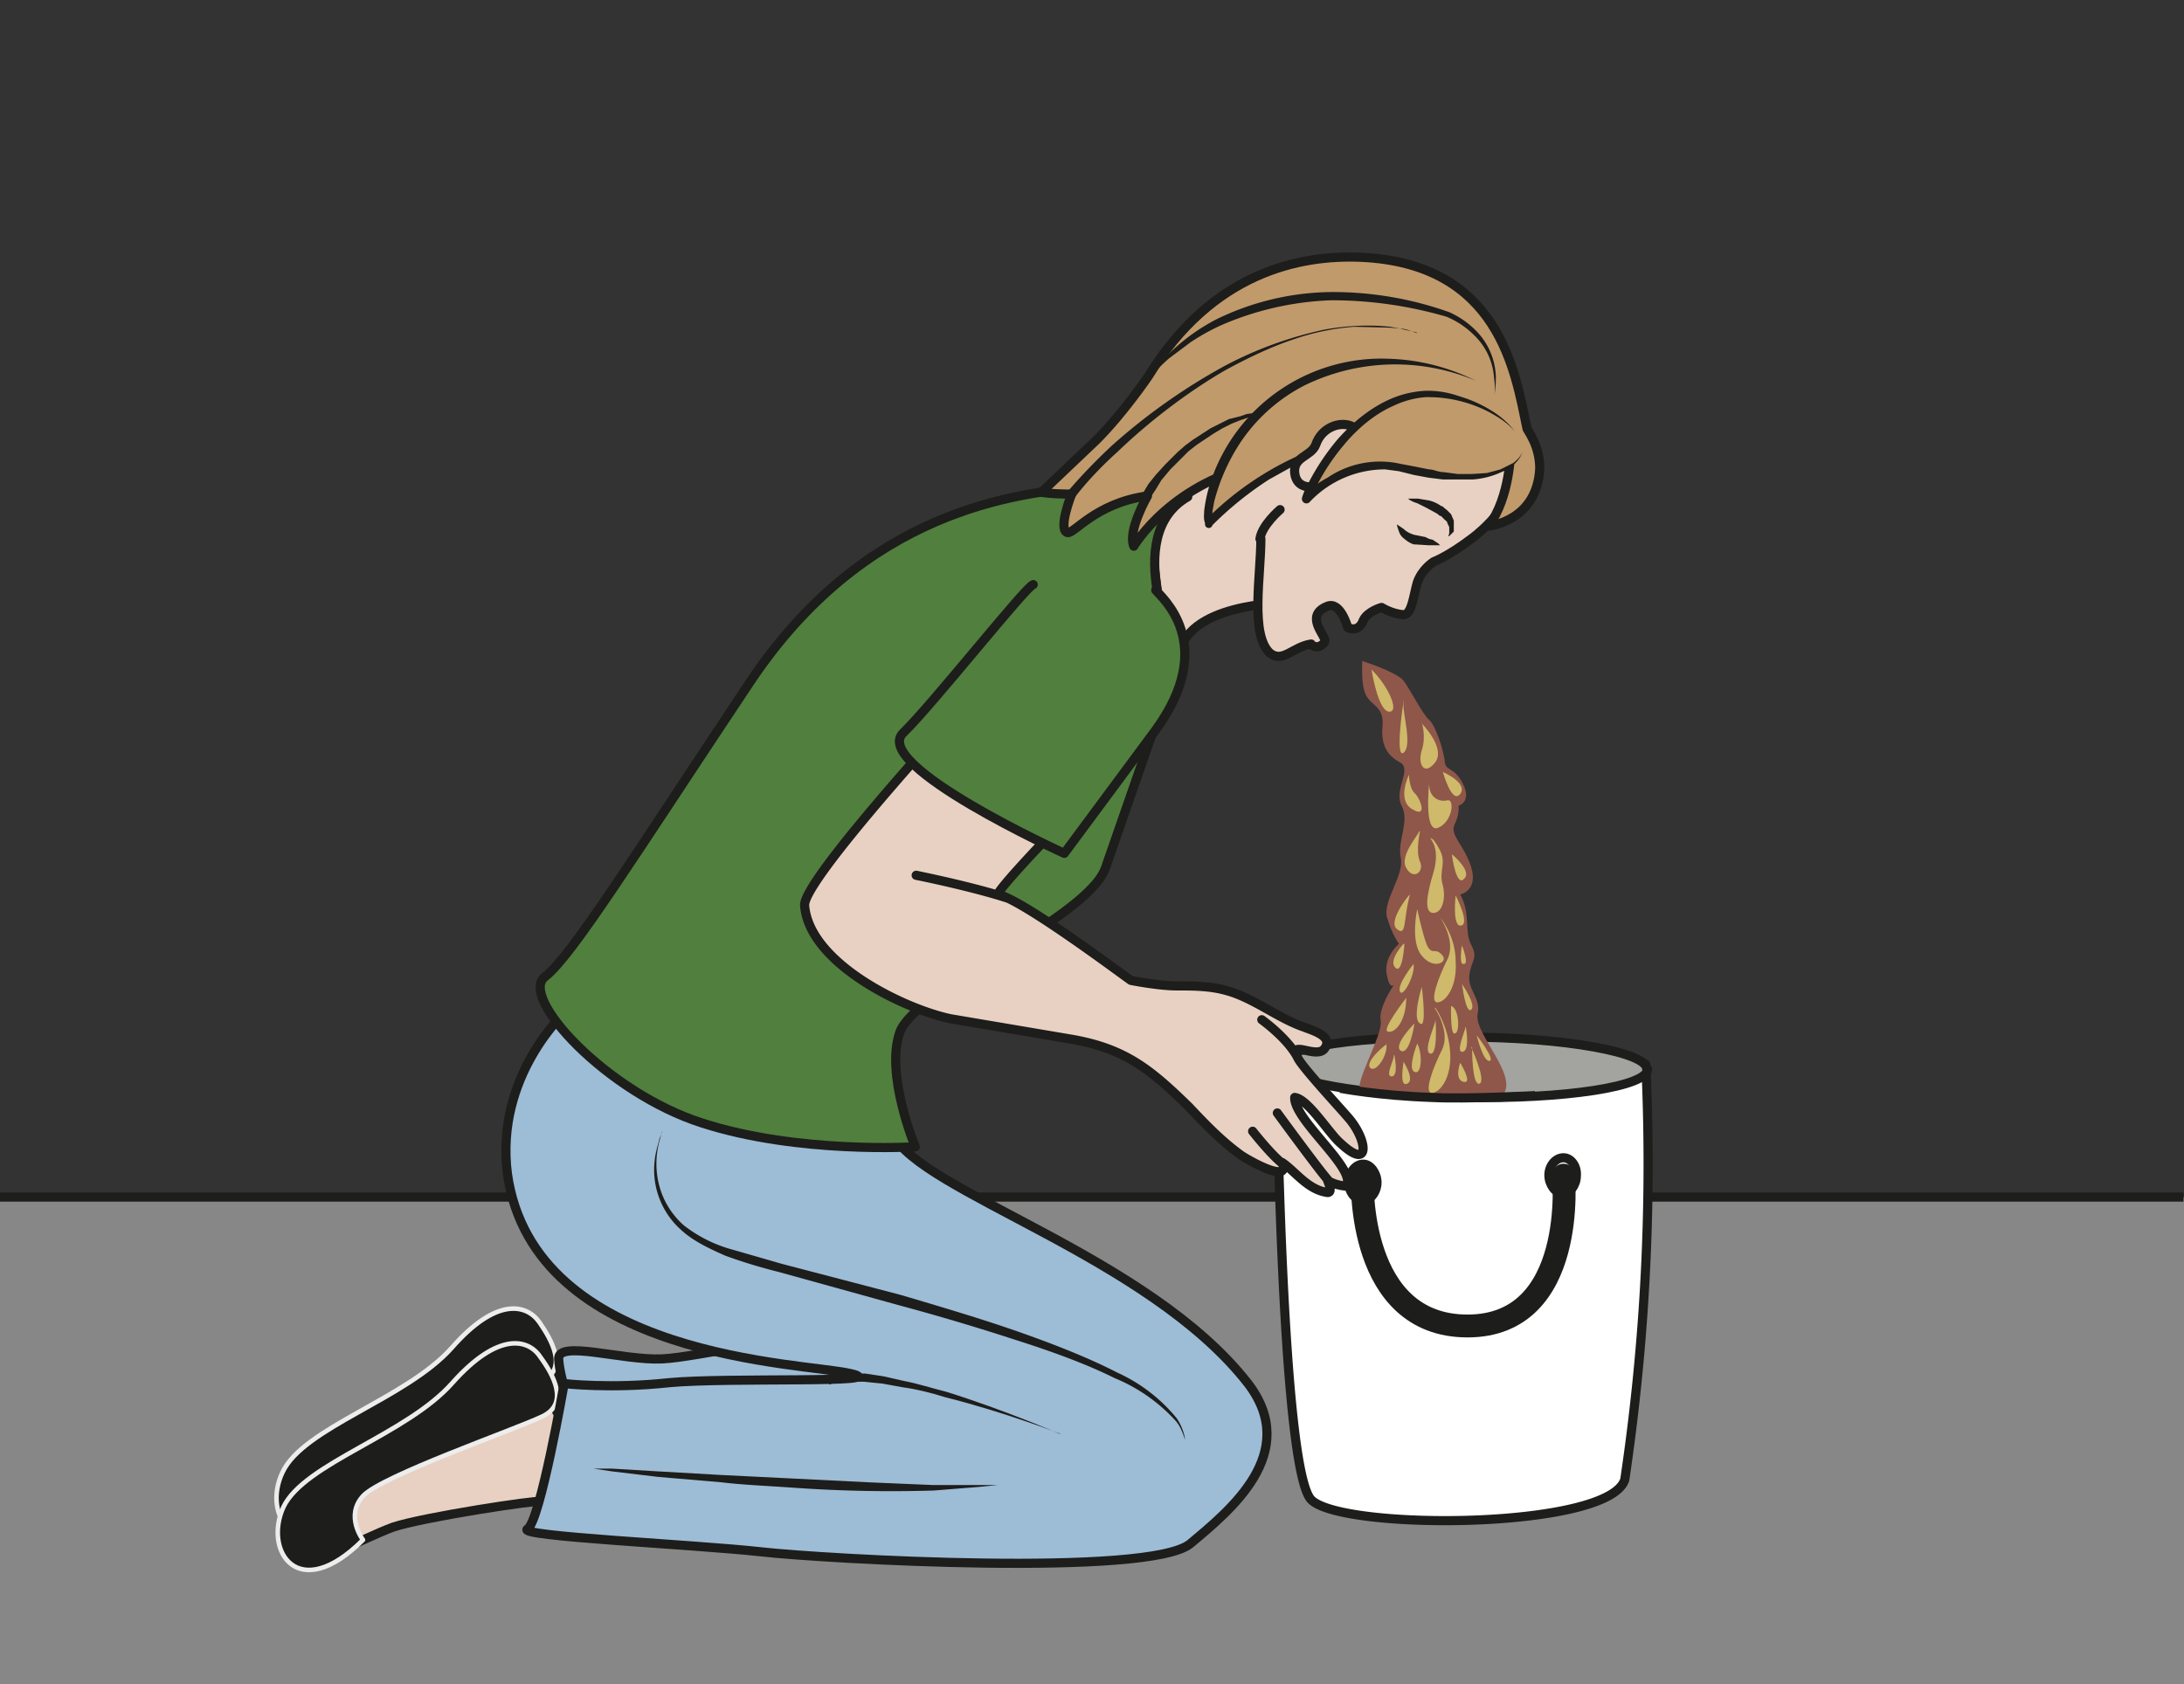 <svg viewBox="0 0 318.4 245.6" xmlns="http://www.w3.org/2000/svg"><rect x="0" y="0" width="318.4" height="245.6" fill="#333333" stroke="none"/><defs><clipPath id="a"><path d="M0 184.2h238.8V0H0z"/></clipPath><clipPath id="b"><path d="M0 184.2h238.8V0H0z"/></clipPath><clipPath id="c"><path d="M0 184.2h238.8V0H0z"/></clipPath><clipPath id="d"><path d="M0 184.2h238.8V0H0z"/></clipPath></defs><path d="M0 245.6h318.4v-71H0z" fill="#878787"/><g clip-path="url(#a)" transform="matrix(1.333 0 0 -1.333 0 245.6)"><path d="M276.2-63.5H-9.5V53.3h285.7z" fill="none" stroke="#1d1d1b" stroke-linecap="round" stroke-linejoin="round" stroke-miterlimit="10"/></g><g clip-path="url(#b)" transform="matrix(1.333 0 0 -1.333 0 245.6)"><path d="M139.6 68.6s.5-45 3.8-48.4 32.6-3.3 34.3 2.2a235 235 0 012.3 45.4c-1.3 1.2-31 4.1-40.4.8" fill="#fff" fill-rule="evenodd"/><path d="M139.6 68.6s.5-45 3.8-48.4 32.6-3.3 34.3 2.2a235 235 0 012.3 45.4c-1.3 1.2-31 4.1-40.4.8z" fill="none" stroke="#1d1d1b" stroke-linecap="round" stroke-linejoin="round" stroke-miterlimit="10"/><path d="M172.4 55.6c0-1-.7-1.9-1.5-1.9s-1.5 1-1.5 2 .7 1.9 1.6 1.9c.8 0 1.5-.9 1.4-2" fill="#fff" fill-rule="evenodd"/><path d="M172.4 55.6c0-1-.7-1.9-1.5-1.9s-1.5 1-1.5 2 .7 1.9 1.6 1.9c.8 0 1.5-.9 1.4-2z" fill="none" stroke="#1d1d1b" stroke-linecap="round" stroke-linejoin="round" stroke-miterlimit="10"/><path d="M150.6 54.9c0-1-.7-2-1.6-2-.8.1-1.5 1-1.5 2s.7 2 1.6 2c.8 0 1.5-1 1.5-2" fill="#fff" fill-rule="evenodd"/><path d="M150.6 54.9c0-1-.7-2-1.6-2-.8.1-1.5 1-1.5 2s.7 2 1.6 2c.8 0 1.5-1 1.5-2z" fill="none" stroke="#1d1d1b" stroke-linecap="round" stroke-linejoin="round" stroke-miterlimit="10"/><path d="M149 55.2s-.6-16 11.5-16S171 55.7 171 55.7" fill="none" stroke="#1d1d1b" stroke-linecap="round" stroke-linejoin="round" stroke-miterlimit="10" stroke-width="2.5"/><path d="M180.2 67.3c0-1.9-9-3.3-20.2-3.1-11 .2-20 1.8-20 3.6 0 1.9 9 3.2 20.1 3 11.1 0 20.1-1.7 20-3.5" fill="#a3a39f" fill-rule="evenodd"/><path d="M180.2 67.3c0-1.9-9-3.3-20.2-3.1-11 .2-20 1.8-20 3.6 0 1.9 9 3.2 20.1 3 11.1 0 20.1-1.7 20-3.5z" fill="none" stroke="#1d1d1b" stroke-linecap="round" stroke-linejoin="round" stroke-miterlimit="10"/></g><g clip-path="url(#c)" transform="matrix(1.333 0 0 -1.333 0 245.6)"><path d="M139 132.3c-1.3-.7-6.2 1-6.1 1.2-.8-.8-7.4-4-7.4-4s1.5-16 2.2-16c0 0 .8-5.6 1.2-1.2.6 6 11.6 6 11.6 6" fill="#e8d1c2" stroke="#1d1d1b" stroke-linecap="round" stroke-linejoin="round" stroke-miterlimit="10"/><path d="M52.1 19.5c-.3.4 1.3 3.1 3.8 6.1 2.5 3 4.9 5.2 5.3 4.8.4-.3-1.3-3-3.8-6s-4.5-5.6-5.3-4.9" fill="#1d1d1b"/><path d="M50.4 21.8s-1.3.6-1.7-2.1M48 21.8s-2.5-1-1.6-2.4M44.8 21.2s-1.1-.3-.4-2.3" fill="none" stroke="#1d1d1b" stroke-linecap="round" stroke-linejoin="round" stroke-miterlimit="10"/><path d="M59 23.9C58.6 24 46 22 42.8 21c-3.3-1.1-10-5-11-3.3-1 1.7-1.4 2.3-.1 4 1.3 1.9 5.5 6.7 11.7 9C49.5 33 53.9 38 55.6 38c1.8.1 3.2-1.1 4.4-3.2 1.2-2.1 2.8-4.3 2-5.5-.9-1.3-3-5.4-3-5.4" fill="#e8d1c2"/><path d="M59 23.9C58.6 24 46 22 42.8 21c-3.3-1.1-10-5-11-3.3-1 1.7-1.4 2.3-.1 4 1.3 1.9 5.5 6.7 11.7 9C49.5 33 53.9 38 55.6 38c1.8.1 3.2-1.1 4.4-3.2 1.2-2.1 2.8-4.3 2-5.5-.9-1.3-3-5.4-3-5.4z" fill="none" stroke="#1d1d1b" stroke-linecap="round" stroke-linejoin="round" stroke-miterlimit="10"/><path d="M39.5 19.6s-1.9 2.6 0 4.8 16.7 7.3 19.7 8.7c3 1.4 1.1 4.6-.2 6.5-1.4 2-4.7 2.8-9.6-2.8-5-5.6-16.2-8.7-18.5-13.6-2.3-4.8 1.6-10.6 8.6-3.6" fill="#1d1d1b"/><path d="M39.5 19.6s-1.9 2.6 0 4.8 16.7 7.3 19.7 8.7c3 1.4 1.1 4.6-.2 6.5-1.4 2-4.7 2.8-9.6-2.8-5-5.6-16.2-8.7-18.5-13.6-2.3-4.8 1.6-10.6 8.6-3.6z" fill="none" stroke="#ededed" stroke-linecap="round" stroke-linejoin="round" stroke-miterlimit="10" stroke-width=".5"/><path d="M59.1 20c-.3.2-12.8-1.7-16.1-2.8-3.3-1.2-10-5-11-3.3-1 1.7-1.5 2.3-.2 4 1.3 1.9 5.6 6.7 11.7 9 6.2 2.3 10.5 7.2 12.3 7.3 1.8.1 3.2-1.1 4.4-3.2 1.2-2.1 2.8-4.3 2-5.5-1-1.3-3-5.4-3-5.4" fill="#e8d1c2"/><path d="M59.1 20c-.3.2-12.8-1.7-16.1-2.8-3.3-1.2-10-5-11-3.3-1 1.7-1.5 2.3-.2 4 1.3 1.9 5.6 6.7 11.7 9 6.2 2.3 10.5 7.2 12.3 7.3 1.8.1 3.2-1.1 4.4-3.2 1.2-2.1 2.8-4.3 2-5.5-1-1.3-3-5.4-3-5.4z" fill="none" stroke="#1d1d1b" stroke-linecap="round" stroke-linejoin="round" stroke-miterlimit="10"/><path d="M39.7 15.8s-2 2.6 0 4.8 16.7 7.3 19.6 8.7c3 1.4 1.2 4.6-.2 6.5-1.3 2-4.6 2.8-9.6-2.8-5-5.7-16.2-8.8-18.5-13.6-2.2-4.8 1.6-10.7 8.7-3.6" fill="#1d1d1b"/><path d="M39.7 15.8s-2 2.6 0 4.8 16.7 7.3 19.6 8.7c3 1.4 1.2 4.6-.2 6.5-1.3 2-4.6 2.8-9.6-2.8-5-5.7-16.2-8.8-18.5-13.6-2.2-4.8 1.6-10.7 8.7-3.6z" fill="none" stroke="#ededed" stroke-linecap="round" stroke-linejoin="round" stroke-miterlimit="10" stroke-width=".5"/><path d="M62.9 28.7s-1.7 4.7-1.8 6.9c-.1 2.1 7-.2 11.3 0 4.2.2 13.3 2.8 20.3 1.8s16.6-7.7 16.3-7.7l-46.1-1" fill="#9dbcd6" fill-rule="evenodd"/><path d="M62.9 28.7s-1.7 4.7-1.8 6.9c-.1 2.1 7-.2 11.3 0 4.2.2 13.3 2.8 20.3 1.8s16.6-7.7 16.3-7.7l-46.1-1z" fill="none" stroke="#1d1d1b" stroke-linejoin="round" stroke-miterlimit="10"/><path d="M62.1 73.8c-.3-.2-8-7.3-6.6-18C58.4 35.5 88 35.2 93 34c5-1.1-13.4-.4-19.8-1-6.4-.7-11.5-.1-11.5-.1s-2.6-15-4-15.9c-1.5-.8 18.3-1.7 25.5-2.5 7.1-.8 42.6-2.8 47 .9 4.3 3.6 12.1 9.9 6.3 17.5-10.9 14-35.7 20.9-38.9 27.3-3 6.4-35.4 13.7-35.4 13.7" fill="#9dbcd6" fill-rule="evenodd"/><path d="M62.1 73.8c-.3-.2-8-7.3-6.6-18C58.4 35.5 88 35.2 93 34c5-1.1-13.4-.4-19.8-1-6.4-.7-11.5-.1-11.5-.1s-2.6-15-4-15.9c-1.5-.8 18.3-1.7 25.5-2.5 7.1-.8 42.6-2.8 47 .9 4.3 3.6 12.1 9.9 6.3 17.5-10.9 14-35.7 20.9-38.9 27.3-3 6.4-35.4 13.7-35.4 13.7z" fill="none" stroke="#1d1d1b" stroke-linejoin="round" stroke-miterlimit="10"/><path d="M129.9 130s-3.1 1.8-11 1c-7.8-.7-24.3-2.5-36.9-21.4s-19.5-30-22.4-32.2 6.8-12.7 17.2-16c10.5-3.4 23.3-2.6 23.3-2.6s-3.3 7.9-1.7 12.5c1.6 4.7 20.5 12.4 22.5 18l8 23s-6.5 13.3 1 17.6" fill="#517f3d" fill-rule="evenodd"/><path d="M129.9 130s-3.1 1.8-11 1c-7.8-.7-24.3-2.5-36.9-21.4s-19.5-30-22.4-32.2 6.8-12.7 17.2-16c10.5-3.4 23.3-2.6 23.3-2.6s-3.3 7.9-1.7 12.5c1.6 4.7 20.5 12.4 22.5 18l8 23s-6.5 13.3 1 17.6z" fill="none" stroke="#1d1d1b" stroke-linecap="round" stroke-linejoin="round" stroke-miterlimit="10"/><path d="M121.6 100.1c-.2-.5-11.7-12-12.5-13.7 2.6-.4 14.5-9.4 14.6-9.4 0 0 3-.6 5-.6 1.8 0 3.6 0 5.4-.5 3-.8 5.6-3 8.5-4 1-.4 3.2-1 2.3-2.3-.8-1.3-4 1-3-1 .4-1 5-5.9 5.8-6.9 1.9-2.4 2.1-5.5-1.1-2.5-1.2 1-3.5 4.8-5 5-.1-2.5 7-8 5.6-9.7a5 5 0 00-2 .6c.2-.5.5-1.3 0-1.3-2.2.3-3.5 2.3-5 3.3 1.1-2.5-3.8.3-4.5.8-2.2 1.6-3.9 3.4-5.7 5.3-4.2 4.1-7 6.4-13 7.4l-13 2.2c-4.9 1-15.5 6-16 12.4-.2 2.9 18.5 23.1 19.8 24.5 0 0 14.9-5.7 13.8-9.6" fill="#e8d1c2"/><path d="M121.6 100.1c-.2-.5-11.7-12-12.5-13.7 2.6-.4 14.5-9.4 14.6-9.4 0 0 3-.6 5-.6 1.8 0 3.6 0 5.4-.5 3-.8 5.6-3 8.5-4 1-.4 3.2-1 2.3-2.3-.8-1.3-4 1-3-1 .4-1 5-5.9 5.8-6.9 1.9-2.4 2.1-5.5-1.1-2.5-1.2 1-3.5 4.8-5 5-.1-2.5 7-8 5.6-9.7a5 5 0 00-2 .6c.2-.5.5-1.3 0-1.3-2.2.3-3.5 2.3-5 3.3 1.1-2.5-3.8.3-4.5.8-2.2 1.6-3.9 3.4-5.7 5.3-4.2 4.1-7 6.4-13 7.4l-13 2.2c-4.9 1-15.5 6-16 12.4-.2 2.9 18.5 23.1 19.8 24.5 0 0 14.9-5.7 13.8-9.6zM100.2 88.5s6-1.2 10-2.5M139.7 62.5s4.6-6.3 5.6-7.4M137 60.5s1.8-2.3 3.1-3.4M138 72.7s2.8-2 3.9-4.1" fill="none" stroke="#1d1d1b" stroke-linecap="round" stroke-linejoin="round" stroke-miterlimit="10"/><path d="M126.4 119.7c.5-.7 6.9-5.8 0-15.3l-10-13.5s-21.3 9.7-17.6 13.2c3.2 3.1 13.4 16 14.2 16.2" fill="#517f3d" fill-rule="evenodd" stroke="#1d1d1b" stroke-linecap="round" stroke-linejoin="round" stroke-miterlimit="10"/><path d="M116 27.4s-6.2 2.4-12.6 4c-1.6.5-3.2.9-4.7 1.1l-2.2.4-2 .2h-2.8l-1-.3-.3 1 1.2.2h3l2-.3 2.2-.5c1.6-.3 3.1-.8 4.7-1.2 6.4-2 12.4-4.6 12.4-4.6" fill="#1d1d1b"/><path d="M72.4 60.5s-4-9.2 6.8-13 51.5-11.7 50.3-21.4" fill="#9dbcd6" fill-rule="evenodd"/><path d="M72.4 60.5l-.2-.8a9.4 9.4 0 01.1-5.8 8.8 8.8 0 012.5-3.7 15 15 0 014.8-2.5l5.9-1.7 13-3.4c4.4-1.3 8.8-2.6 12.8-4s7.8-2.9 10.9-4.5a18 18 0 006.5-5c.6-.9.8-1.7.9-2.2V26v.8c-.2.5-.4 1.3-1 2a18.5 18.5 0 01-6.7 4.7c-3 1.5-6.8 2.9-10.9 4.2a254 254 0 01-12.8 3.8l-13 3.6c-2 .5-4 1.1-5.9 1.8-1.8.8-3.5 1.6-4.8 2.8a8.8 8.8 0 00-2.9 7.6c.1 1 .4 1.8.5 2.3l.3.8" fill="#1d1d1b"/><path d="M65 23.6s35-3.2 44-1.7" fill="#9dbcd6" fill-rule="evenodd"/><path d="M65 23.6h1.9l5-.3 7-.4 8.1-.4 8-.4 7.1-.3h7l-2-.2-5-.4a153 153 0 00-15.2.3c-2.7.2-5.5.3-8 .6l-7 .6-5 .6-2 .3" fill="#1d1d1b"/></g><g clip-path="url(#d)" transform="matrix(1.333 0 0 -1.333 0 245.6)"><path d="M149 112s-.2-2.7.4-3.8c.6-1.2 2-1.2 1.8-3.4-.2-2.3.7-3.3 2-4 1.2-.8-.8-3 .1-4.7s-.5-3.8-.1-5.7-2-4.7-1.5-6.5c.5-1.8 1.3-2.9 1.3-2.9s-1.8-1.5-1.3-3.5c.4-2 1-.6 1-.6s-2-2.8-1.7-4.3-3-7-2.2-7.7c.3-.2 4-.6 5.9-.6 1.9 0 2-.2 4.4-.1 1.4 0 4.7-.3 5.1.1 2.2 2-3 6.8-2.6 9 .4 1.8-1.1 2.6-.9 4.3.2 1.6 1 1.8.2 3.3-.8 1.5 0 3.3-1.2 5.5 0 0 2 .4 1.2 3-.8 2.5-2.4 3.5-1.8 4.7.6 1.2.4 2 .4 2s1.5.4.5 2.4-2 1.3-2 2.6c-.2 1.3-1 3.8-1.7 4.4-.7.6-2 3.2-2.8 4.3-.9 1-4.4 2.1-4.4 2.1" fill="#8e574a"/><path d="M150 111s.7-4.5 1.9-4.6 0 2.7-1.8 4.5M153.5 107.3c.3 2.3-1.1-6.2 0-5.4 1 .8-.1 4.2 0 5.4M155.5 105.1s2.6-2.6 1.5-4.2c-1.2-1.6-2-.3-1.5 1.3.5 1.5 0 3 0 3M154.1 99.5s-1.4-2.8.4-3.8c1.7-1 .8 1.3.2 1.8-.6.6-.6 2-.6 2M156.3 98.5s-.6-5.5 1-4.8 1.8 3.2 1 3-2 .2-2 1.8M155.2 93.3c0-.3-2.2-2.7-1.4-4 .8-1.4 2-.4 1.5.7s0 3.3 0 3.3M156.5 92.5c0-.2 1-1 .3-3.6-.8-2.6-1-4.3-.2-4.5 1-.2 1.6 1.3 1.2 3-.5 1.6.5 2.4-.4 4-.8 1.5-1 1.1-1 1.1M154.2 86.4c-.1 0-2.5-3-1.4-3.8 1-.8.7.9 1.3 3.4M155 84.8s-.8-3.6.5-5.1c1.3-1.6 3-.7 2.2.1-.8.9-1.1-.2-1.7 1.2-.5 1.4-1 3.8-1 3.8" fill="#cfb96a"/><path d="M157.5 83.9s1.8-2.6.8-4.6c-1-2-2-4.7-1.1-4.7.9 0 2.2 1.7 2 4.5 0 2.8-1.7 4.8-1.7 4.8M153.5 81s-1.7-1.8-.9-2.6c.8-.8 1 2.6 1 2.6M154.6 78.8s-1.8-2.2-1.5-3c.3-.8 1.7 1.8 1.5 3M155.5 76.3s-1.1-3.5-.2-4c.8-.7.2 4 .2 4M153.8 75.1s-2.8-3.6-2-3.7c.8-.2 2 1.2 2 3.7M157 72.7c0-.5-1.4-3.4-.6-3.7.9-.3.6 3.7.6 3.7M154.7 72.3s-2.4-2.4-1.5-3c1-.5 1.5 3 1.5 3M155 70.1s-1.1-2.8-.3-3.1c.8-.4.9 2 .3 3.1M151.7 70c0 .2-2.6-2-1.8-2.6.7-.5 2 1.7 1.7 2.7M152.4 68.8c.2-.3-1-2.3-.2-2.3s.3 2.3.3 2.3M153.5 68.1c0-.2-.5-2.8.4-2.4s-.4 2.4-.4 2.4M158.8 90.8c0-.3.5-3.6 1.3-2.7 1 .8-1.3 2.7-1.3 2.7M159.2 86.3s-.4-3.5.6-3.3-.6 3.3-.6 3.3M159.9 80.9s-.4-2.3.2-2.1c.6 0-.2 2-.2 2M159.9 76.6s.4-3.3 1-2.8-1 2.8-1 2.8M158.7 74.2s-.1-3.2.4-3c.6 0 .5 2.8-.4 3M161 69.7c0-.4 0-4.2.8-4 .8.3-.9 4-.9 4M159.7 68s-.7-1.9.4-2.1c1-.2-.4 2.1-.4 2.1M160.3 72c0-.4-1.2-3-.3-2.8.8.2.3 2.8.3 2.8M161.5 71s.7-2.9 1.4-2.8-1.4 2.8-1.4 2.8M157.8 99.8s1-3.6 1.9-2.4-1.9 2.4-1.9 2.4" fill="#cfb96a"/><path d="M156.9 74s1.8-2.6.8-4.6c-1-2-2-4.7-1.1-4.7.9 0 2.2 1.7 2 4.5S157 74 157 74" fill="#cfb96a"/><path d="M146.6 65.2s4.1-.8 10-1c3.7-.2 11.3.2 11.3.2" fill="none" stroke="#1d1d1b" stroke-miterlimit="10"/><path d="M132.9 133.5s.5 18 15 18.8c14.4.7 18.6-16.6 17.8-20.4s-4.8-6.6-4.8-6.6c-2.5-1.9-4.1-2.5-4.1-2.5s-1.3-.8-1.8-2.3c-.4-1.4-.6-3.5-1.5-3.5-1.3.1-2.4.8-2.4.8s-1.5-.4-2-1.4c0 0-.4-1.4-1.7-.8 0 0-.8 3-2.3 2.3-2.4-1-.2-3.1-.2-3.7 0-.4-.6-.7-.8-.7-.6 0-.7.3-.7.3-2-.3-3.1-2.1-4.5-1-2.2 2-1 8.5-1 12.5" fill="#e8d1c2" stroke="#1d1d1b" stroke-linecap="round" stroke-linejoin="round" stroke-miterlimit="10"/><path d="M157.5 124.6h-.3-.3-.7a62.6 62.6 0 01-1.6.1 3 3 0 00-1 .6c-.3.2-.5.5-.6.8l-.2.6v.2l.1-.1.6-.4c.3-.3.8-.6 1.4-.7l1-.2.4-.2.4-.1.3-.2.3-.2.2-.2M158.4 125.6l.1.3v.7l-.2.4c0 .2-.2.3-.3.4l-.4.4c-.2 0-.3.2-.5.3l-1.1.6-1 .5c-.7.2-1 .5-1 .5h1.1l1.2-.2c.4-.1.9-.3 1.3-.6.2 0 .4-.3.6-.4l.5-.5.3-.7v-.7-.5l-.3-.3-.2-.2" fill="#1d1d1b"/><path d="M162.8 126.7s5.3.5 5.6 6.3c0 2.6-1.4 4.2-1.4 4.4-1.3 6.2-3 18-18.1 18.7-6.7.3-16.3-1.6-23.3-13 0 0-2.7-4-5.7-7l-6-5.7s.9-.2 3.3-.2c0 0-1.5-3.8-.5-4.2.7-.3 3 3.2 8.8 4 0 0-2.2-3.8-1.5-5.5 0 0 4.2 7.2 14.4 9.1 4.4.9 12.2.6 16.5 0 4.3-.7 10 0 10.3 1.1 0 .3 0-4.8-2.4-8" fill="#c19a6b"/><path d="M162.8 126.7s5.3.5 5.6 6.3c0 2.6-1.4 4.2-1.4 4.4-1.3 6.2-3 18-18.1 18.7-6.7.3-16.3-1.6-23.3-13 0 0-2.7-4-5.7-7l-6-5.7s.9-.2 3.3-.2c0 0-1.5-3.8-.5-4.2.7-.3 3 3.2 8.8 4 0 0-2.2-3.8-1.5-5.5 0 0 4.2 7.2 14.4 9.1 4.4.9 12.2.6 16.5 0 4.3-.7 10 0 10.3 1.1 0 .3 0-4.8-2.4-8z" fill="none" stroke="#1d1d1b" stroke-linecap="round" stroke-linejoin="round" stroke-miterlimit="10"/><path d="M146.6 137.4l-1 .5c-.3 0-.6.3-1 .4l-1.6.4-1.8.3H139l-1.1-.1c-.4 0-.7-.2-1-.3-.5 0-.8-.2-1.2-.3l-1-.4-1-.5-1-.6-1.8-1.2-.9-.7-.7-.7-1.3-1.3-1-1.2-.6-1-.6-.9a.5.5 0 10-.8.5l.6 1 .8 1 1 1.1 1.4 1.4.8.7.8.6 2 1.3 1 .5 1 .5 1.2.3c.4.1.7.3 1.1.3l1.1.2 1.2.1h2l2-.4 1.4-.5 1.2-.5 1-.5M163.4 140.9s.2.7 0 2a7.1 7.1 0 01-2.2 4.7c-.8.8-1.8 1.5-3 2a44.9 44.9 0 01-12.6 1.8 33 33 0 01-12.2-2.8 24 24 0 01-3.2-1.8l-2.4-1.8a26 26 0 01-2.7-2.8l-.4-.4a144 144 0 001.3 1.7 21.6 21.6 0 007 5.8 29.2 29.2 0 0012.6 3 37.9 37.9 0 0012.9-2.2 9.6 9.6 0 003-2.1 7.5 7.5 0 002.1-5c0-1.4-.2-2.1-.2-2.1" fill="#1d1d1b"/><path d="M155 147.8l-.6.2-1.3.3-1 .1a442.4 442.4 0 01-4 .1 26.2 26.2 0 01-6.7-1.4c-2.4-.8-4.9-2-7.3-3.3-4.7-2.7-9-6.2-11.9-9-3-2.7-4.6-4.9-4.6-4.9a.5.5 0 10-.8.6s1.8 2.2 4.8 5a66 66 0 0012.3 8.7 41.8 41.8 0 0011 4 26.5 26.5 0 006 .4l1.2-.1 1-.2c.6 0 1-.2 1.3-.3l.5-.1" fill="#1d1d1b"/><path d="M161.4 142.6s-8.6 4.4-18 .3c-9.3-4-11.8-14-11.2-15.8 0 0 2.8 3 6.8 5.3 4.5 2.6 16.6 8.9 22.5 7.2" fill="#c19a6b"/><path d="M161.4 142.6a22.6 22.6 0 01-18.7-.5 18.7 18.7 0 01-7-6.2 21.5 21.5 0 01-2.9-6.5l-.2-1.1v-1l-.7.1a33.7 33.7 0 0010.1 7 86 86 0 0011.4 4.7l4 .8c1.4.1 2.8 0 4.1-.3a11 11 0 01-4 0 61 61 0 01-15.1-5.8l-1.8-1-1.8-1a37.5 37.5 0 01-6.2-5 .4.4 0 00-.8.2c-.2.5-.1 1-.1 1.4a16.3 16.3 0 00.9 3.7A19.7 19.7 0 00152 145a22.8 22.8 0 009.4-2.4" fill="#1d1d1b"/><path d="M143.6 131s-1.8-.3-2 1.5c-.2 1.8 1.8 1.8 2.3 3.1 1.3 3.8 7.8 2.6 3.4-2.7M140 128.5s-2-1.7-2.2-3.2" fill="#e8d1c2" stroke="#1d1d1b" stroke-linecap="round" stroke-linejoin="round" stroke-miterlimit="10"/><path d="M166.5 134.8s-1.3-4.7-13.1-1.8c-6.1 1.6-10.5-3.3-10.5-3.3.5 1.8 6.2 13 15.4 11.3 5.4-1 7.4-4 7.4-4" fill="#c19a6b"/><path d="M166.5 134.8c-.3-1-1.3-1.8-2.3-2.2a9 9 0 00-3.1-.8h-3.3l-1.6.2-1.6.3-1.6.4-1.5.2a11.3 11.3 0 01-8.2-3.5.5.5 0 00-.9.4c.2.7.5 1.2.8 1.8a25.8 25.8 0 003.1 4.6c1.6 1.8 3.6 3.5 6 4.5a11.1 11.1 0 003.6.8 10.3 10.3 0 003.7-.6 14 14 0 003.4-1.5c1-.6 2-1.4 2.7-2.4-.8 1-1.8 1.6-2.9 2.2a14.4 14.4 0 01-6.9 1.6 9.8 9.8 0 01-3.4-.9c-2.1-.9-4-2.5-5.5-4.3a24 24 0 01-3-4.5c-.2-.5-.5-1-.6-1.6l-.9.5a11.5 11.5 0 002.7 2 10.2 10.2 0 008 1.5l1.6-.3 1.5-.3c.5 0 1-.3 1.6-.3l1.5-.2h1.6l1.6.1 1.5.4 1.4.7c.4.3.8.7 1 1.2" fill="#1d1d1b"/></g></svg>